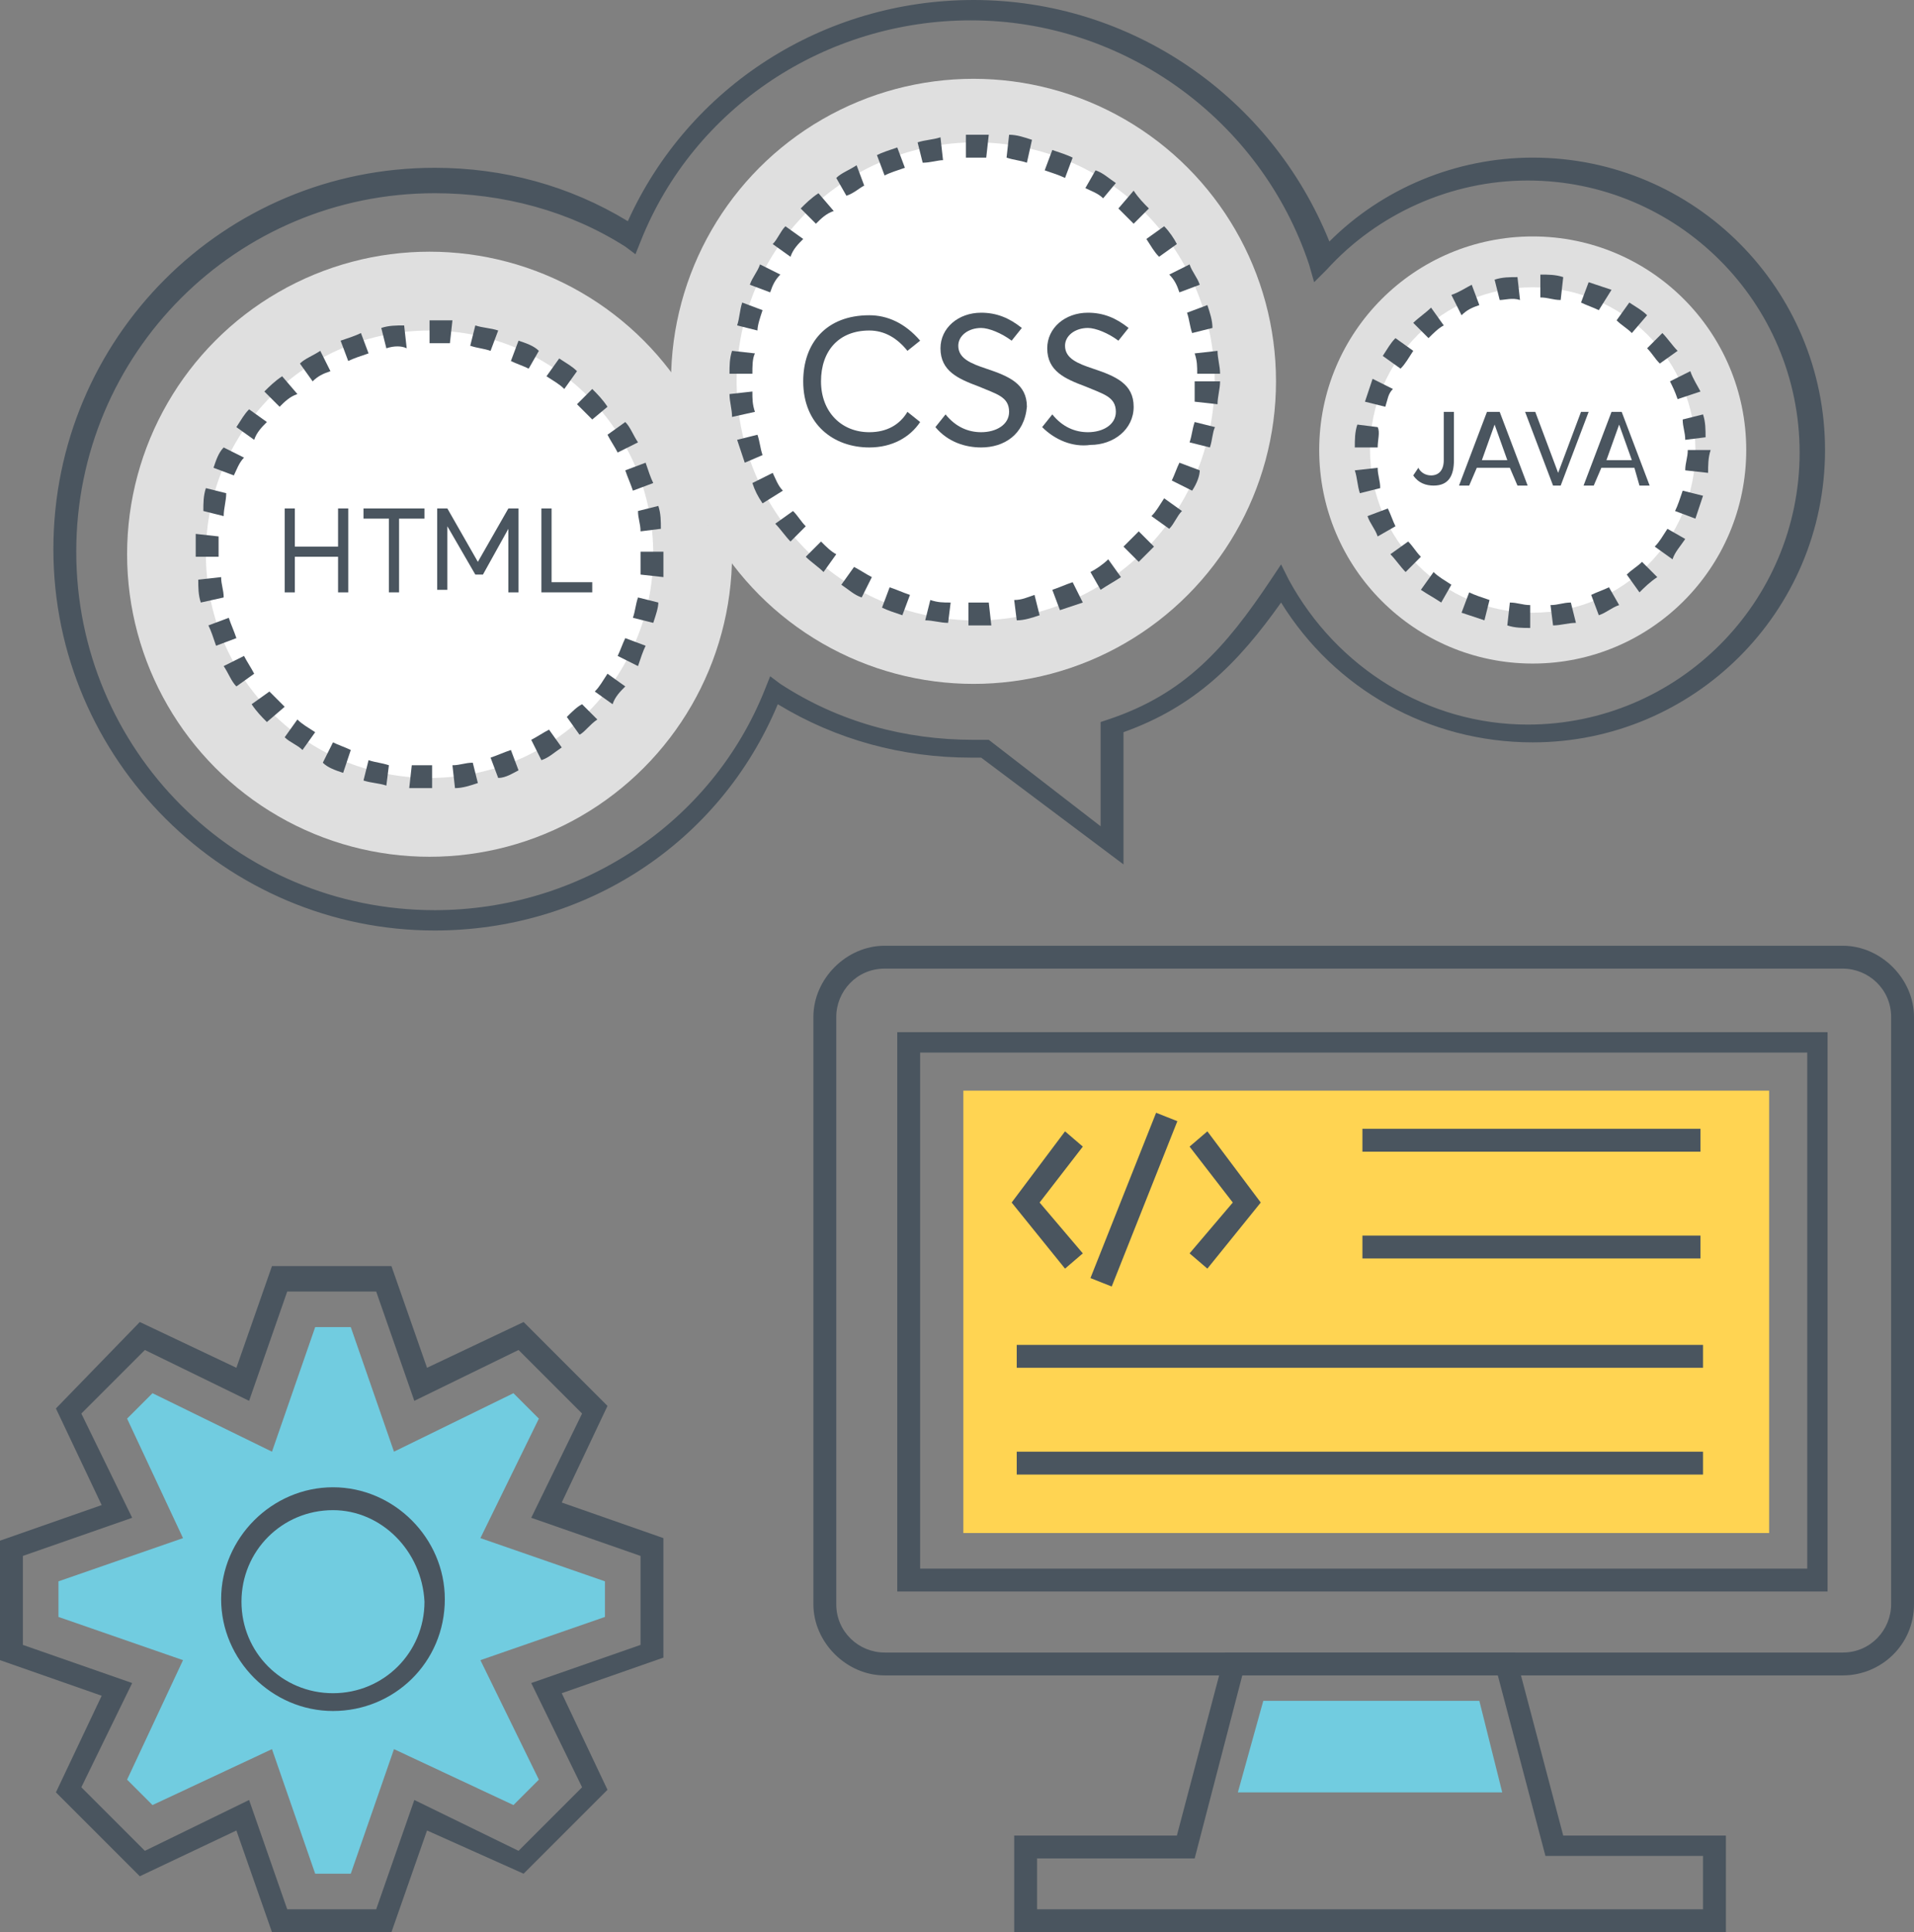 <?xml version="1.0" encoding="utf-8"?>
<!-- Generator: Adobe Illustrator 23.0.3, SVG Export Plug-In . SVG Version: 6.00 Build 0)  -->
<svg version="1.1" id="Layer_1" xmlns="http://www.w3.org/2000/svg" xmlns:xlink="http://www.w3.org/1999/xlink" x="0px" y="0px"
	 viewBox="0 0 75.3 76" style="enable-background:new 0 0 75.3 76;" xml:space="preserve">
<rect x="0" y="0" width="75.3" height="76" fill="#808080" stroke="none"/>
<style type="text/css">
	.st0{fill:#71CCE0;}
	.st1{fill:#4A555F;}
	.st2{fill:#FFD452;}
	.st3{fill:#DFDFDF;}
	.st4{fill:#FFFFFF;}
</style>
<g>
	<g>
		<g>
			<g>
				<polygon class="st0" points="12.4,73.7 10.7,68.8 6,71 5,70 7.2,65.3 2.3,63.6 2.3,62.2 7.2,60.5 5,55.8 6,54.8 10.7,57.1 
					12.4,52.2 13.8,52.2 15.5,57.1 20.2,54.8 21.2,55.8 18.9,60.5 23.8,62.2 23.8,63.6 18.9,65.3 21.2,70 20.2,71 15.5,68.8 
					13.8,73.7 				"/>
			</g>
		</g>
		<g>
			<g>
				<path class="st1" d="M13.1,67.3c-2.4,0-4.4-2-4.4-4.4c0-2.4,2-4.4,4.4-4.4c2.4,0,4.4,2,4.4,4.4C17.5,65.4,15.5,67.3,13.1,67.3z
					 M13.1,59.4c-2,0-3.6,1.6-3.6,3.6c0,2,1.6,3.6,3.6,3.6c2,0,3.6-1.6,3.6-3.6C16.6,61,15,59.4,13.1,59.4z"/>
			</g>
		</g>
		<g>
			<g>
				<circle class="st0" cx="13.1" cy="62.9" r="2.9"/>
			</g>
		</g>
		<g>
			<g>
				<path class="st1" d="M15.4,76l-4.7,0l-1.4-4l-3.8,1.8l-3.3-3.3L4,66.7l-4-1.4v-4.7l4-1.4l-1.8-3.8L5.5,52l3.8,1.8l1.4-4h4.7
					l1.4,4l3.8-1.8l3.3,3.3l-1.8,3.8l4,1.4v4.7l-4,1.4l1.8,3.8l-3.3,3.3L16.8,72L15.4,76z M11.3,75.1l3.5,0l1.5-4.3l4.1,2l2.5-2.5
					l-2-4.1l4.3-1.5v-3.5l-4.3-1.5l2-4.1l-2.5-2.5l-4.1,2l-1.5-4.3h-3.5l-1.5,4.3l-4.1-2l-2.5,2.5l2,4.1l-4.3,1.5v3.5l4.3,1.5
					l-2,4.1l2.5,2.5l4.1-2L11.3,75.1z"/>
			</g>
		</g>
	</g>
	<g>
		<g>
			<g>
				<rect x="37.9" y="42.9" class="st2" width="31.7" height="17.4"/>
			</g>
		</g>
		<g>
			<g>
				<path class="st1" d="M72.5,65.9H34.8c-1.5,0-2.8-1.3-2.8-2.8V40c0-1.5,1.3-2.8,2.8-2.8h37.7c1.5,0,2.8,1.3,2.8,2.8v23.1
					C75.3,64.7,74,65.9,72.5,65.9z M34.8,38.1c-1.1,0-1.9,0.9-1.9,1.9v23.1c0,1.1,0.9,1.9,1.9,1.9h37.7c1.1,0,1.9-0.9,1.9-1.9V40
					c0-1.1-0.9-1.9-1.9-1.9H34.8z M71.9,62.6H35.3v-22h36.6V62.6z M36.2,61.7h34.9V41.4H36.2V61.7z"/>
			</g>
		</g>
		<g>
			<g>
				<path class="st1" d="M67.9,76H39.9v-3.8h6.4l1.9-7.2h11.4l1.9,7.2h6.4V76z M40.8,75.1H67v-2.1h-6.2l-1.9-7.2h-10L47,73.1h-6.2
					V75.1z"/>
			</g>
		</g>
		<g>
			<g>
				<polygon class="st0" points="59.1,70.5 58.2,66.9 49.7,66.9 48.7,70.5 				"/>
			</g>
		</g>
		<g>
			<g>
				<polygon class="st1" points="41.9,49.9 39.8,47.3 41.9,44.5 42.6,45.1 40.9,47.3 42.6,49.3 				"/>
			</g>
		</g>
		<g>
			<g>
				<polygon class="st1" points="47.5,49.9 46.8,49.3 48.5,47.3 46.8,45.1 47.5,44.5 49.6,47.3 				"/>
			</g>
		</g>
		<g>
			<g>
				<rect x="41.1" y="46.7" transform="matrix(0.369 -0.929 0.929 0.369 -15.65 71.221)" class="st1" width="7" height="0.9"/>
			</g>
		</g>
		<g>
			<g>
				<rect x="53.6" y="44.4" class="st1" width="13.3" height="0.9"/>
			</g>
		</g>
		<g>
			<g>
				<rect x="53.6" y="48.6" class="st1" width="13.3" height="0.9"/>
			</g>
		</g>
		<g>
			<g>
				<rect x="40" y="52.9" class="st1" width="27" height="0.9"/>
			</g>
		</g>
		<g>
			<g>
				<rect x="40" y="57.1" class="st1" width="27" height="0.9"/>
			</g>
		</g>
	</g>
	<g>
		<g>
			<path class="st1" d="M17.1,36.6c-8.2,0-15-6.7-15-15s6.7-15,15-15c2.7,0,5.3,0.7,7.6,2.1C27.1,3.4,32.4,0,38.3,0
				C44.5,0,50,3.8,52.3,9.5c2.1-2.1,5-3.3,8-3.3c6.4,0,11.5,5.2,11.5,11.5c0,6.4-5.2,11.5-11.5,11.5c-4.1,0-7.8-2.1-9.9-5.5
				c-1.7,2.4-3.4,4.1-6.2,5.1v5.2l-5.6-4.2c-0.1,0-0.2,0-0.4,0c-2.7,0-5.3-0.7-7.6-2.1C28.3,33.2,23,36.6,17.1,36.6z M17.1,7.6
				C9.3,7.6,3,13.9,3,21.7s6.3,14.1,14.1,14.1c5.7,0,10.9-3.4,13-8.7l0.2-0.5l0.4,0.3c2.3,1.5,4.9,2.2,7.6,2.2c0.1,0,0.2,0,0.3,0
				l0.3,0l4.4,3.4v-4.1l0.3-0.1c3-1,4.6-2.8,6.4-5.5l0.4-0.6l0.3,0.6c1.9,3.5,5.5,5.7,9.4,5.7c5.9,0,10.7-4.8,10.7-10.7
				c0-5.9-4.8-10.7-10.7-10.7c-3,0-5.9,1.3-7.9,3.5l-0.5,0.5l-0.2-0.7c-1.9-5.7-7.3-9.6-13.3-9.6c-5.7,0-10.9,3.4-13,8.7l-0.2,0.5
				l-0.4-0.3C22.4,8.3,19.8,7.6,17.1,7.6z"/>
		</g>
	</g>
	<g>
		<g>
			<circle class="st3" cx="16.9" cy="21.8" r="11.9"/>
		</g>
	</g>
	<g>
		<g>
			<circle class="st3" cx="38.3" cy="15" r="11.9"/>
		</g>
	</g>
	<g>
		<g>
			<circle class="st3" cx="60.3" cy="17.7" r="8.4"/>
		</g>
	</g>
	<g>
		<g>
			<circle class="st4" cx="16.9" cy="21.8" r="8.8"/>
		</g>
	</g>
	<g>
		<g>
			<circle class="st4" cx="60.3" cy="17.7" r="6.4"/>
		</g>
	</g>
	<g>
		<g>
			<ellipse transform="matrix(0.227 -0.974 0.974 0.227 15.079 48.901)" class="st4" cx="38.3" cy="15" rx="9.4" ry="9.4"/>
		</g>
	</g>
	<g>
		<g>
			<path class="st1" d="M11.2,20h0.4v1.5h1.7V20h0.4v3.3h-0.4v-1.4h-1.7v1.4h-0.4V20z"/>
		</g>
		<g>
			<path class="st1" d="M15.3,20.4h-1V20h2.4v0.4h-1v2.9h-0.4V20.4z"/>
		</g>
		<g>
			<path class="st1" d="M20.4,20v3.3H20v-2.5h0L19,22.6h-0.3l-1.1-1.9h0v2.5h-0.4V20h0.4l1.2,2.1h0L20,20H20.4z"/>
		</g>
		<g>
			<path class="st1" d="M21.3,20h0.4v2.9h1.6v0.4h-2V20z"/>
		</g>
	</g>
	<g>
		<g>
			<path class="st1" d="M31.6,15c0-1.5,0.9-2.6,2.6-2.6c0.7,0,1.4,0.3,2,1l-0.5,0.4c-0.4-0.5-0.9-0.8-1.5-0.8c-1.2,0-1.9,0.8-1.9,2
				c0,1.2,0.8,2,1.9,2c0.7,0,1.2-0.3,1.5-0.8l0.5,0.4c-0.4,0.6-1.1,1-2,1C32.8,17.6,31.6,16.7,31.6,15z"/>
		</g>
		<g>
			<path class="st1" d="M38.6,17.6c-0.6,0-1.3-0.2-1.8-0.8l0.4-0.5c0.4,0.5,0.9,0.7,1.4,0.7c0.6,0,1.1-0.3,1.1-0.8
				c0-0.6-0.5-0.7-1.2-1c-0.8-0.3-1.5-0.6-1.5-1.5c0-0.8,0.7-1.4,1.6-1.4c0.6,0,1.1,0.2,1.6,0.6l-0.4,0.5c-0.4-0.3-0.9-0.5-1.2-0.5
				c-0.5,0-0.9,0.3-0.9,0.7c0,0.5,0.5,0.7,1.1,0.9c0.9,0.3,1.6,0.6,1.6,1.5C40.3,17.1,39.5,17.6,38.6,17.6L38.6,17.6z"/>
		</g>
		<g>
			<path class="st1" d="M41,16.8l0.4-0.5c0.4,0.5,0.9,0.7,1.4,0.7c0.6,0,1.1-0.3,1.1-0.8c0-0.6-0.5-0.7-1.2-1
				c-0.8-0.3-1.5-0.6-1.5-1.5c0-0.8,0.7-1.4,1.6-1.4c0.6,0,1.1,0.2,1.6,0.6L44,13.4c-0.4-0.3-0.9-0.5-1.2-0.5
				c-0.5,0-0.9,0.3-0.9,0.7c0,0.5,0.5,0.7,1.1,0.9c0.9,0.3,1.6,0.6,1.6,1.5c0,0.9-0.8,1.5-1.7,1.5C42.2,17.6,41.5,17.3,41,16.8z"/>
		</g>
	</g>
	<g>
		<g>
			<path class="st1" d="M55.6,18.7l0.2-0.3c0.1,0.2,0.3,0.3,0.5,0.3c0.3,0,0.5-0.2,0.5-0.6v-1.9h0.4v1.9c0,0.6-0.2,1-0.8,1
				C56.1,19.1,55.8,19,55.6,18.7z"/>
		</g>
		<g>
			<path class="st1" d="M59.4,18.4h-1.3l-0.3,0.7h-0.4l1.1-2.9H59l1.1,2.9h-0.4L59.4,18.4z M59.3,18.1l-0.5-1.4h0l-0.5,1.4H59.3z"/>
		</g>
		<g>
			<path class="st1" d="M62.5,16.2l-1.1,2.9h-0.3L60,16.2h0.4l0.9,2.4h0l0.9-2.4H62.5z"/>
		</g>
		<g>
			<path class="st1" d="M64.3,18.4H63l-0.3,0.7h-0.4l1.1-2.9h0.4l1.1,2.9h-0.4L64.3,18.4z M64.2,18.1l-0.5-1.4h0l-0.5,1.4H64.2z"/>
		</g>
	</g>
	<g>
		<g>
			<path class="st1" d="M17,31L17,31c-0.3,0-0.6,0-0.9,0l0.1-0.9c0.3,0,0.5,0,0.8,0L17,31z M17.9,31l-0.1-0.9c0.3,0,0.5-0.1,0.8-0.1
				l0.2,0.8C18.5,30.9,18.2,31,17.9,31z M15.2,30.9c-0.3-0.1-0.6-0.1-0.9-0.2l0.2-0.8c0.3,0.1,0.5,0.1,0.8,0.2L15.2,30.9z
				 M19.6,30.6l-0.3-0.8c0.3-0.1,0.5-0.2,0.8-0.3l0.3,0.8C20.2,30.4,19.9,30.6,19.6,30.6z M13.5,30.4c-0.3-0.1-0.6-0.2-0.8-0.4
				l0.4-0.8c0.2,0.1,0.5,0.2,0.7,0.3L13.5,30.4z M21.3,29.9l-0.4-0.8c0.2-0.1,0.5-0.3,0.7-0.4l0.5,0.7
				C21.8,29.6,21.6,29.8,21.3,29.9z M11.9,29.5c-0.2-0.2-0.5-0.3-0.7-0.5l0.5-0.7c0.2,0.2,0.4,0.3,0.7,0.5L11.9,29.5z M22.8,28.9
				l-0.5-0.7c0.2-0.2,0.4-0.4,0.6-0.5l0.6,0.6C23.2,28.5,23,28.8,22.8,28.9z M10.5,28.4c-0.2-0.2-0.4-0.4-0.6-0.7l0.7-0.5
				c0.2,0.2,0.4,0.4,0.6,0.6L10.5,28.4z M24.1,27.7l-0.7-0.5c0.2-0.2,0.3-0.4,0.5-0.7l0.7,0.5C24.4,27.2,24.2,27.4,24.1,27.7z
				 M9.3,27c-0.2-0.2-0.3-0.5-0.5-0.8l0.8-0.4c0.1,0.2,0.3,0.5,0.4,0.7L9.3,27z M25.1,26.2l-0.8-0.4c0.1-0.2,0.2-0.5,0.3-0.7
				l0.8,0.3C25.3,25.6,25.2,25.9,25.1,26.2z M8.5,25.4c-0.1-0.3-0.2-0.6-0.3-0.8L9,24.3c0.1,0.3,0.2,0.5,0.3,0.8L8.5,25.4z
				 M25.7,24.5l-0.8-0.2c0.1-0.3,0.1-0.5,0.2-0.8l0.8,0.2C25.9,23.9,25.8,24.2,25.7,24.5z M7.9,23.7c-0.1-0.3-0.1-0.6-0.1-0.9
				l0.9-0.1c0,0.3,0.1,0.5,0.1,0.8L7.9,23.7z M26.1,22.7l-0.9-0.1c0-0.3,0-0.5,0-0.8l0-0.1l0.9,0l0,0.1
				C26.1,22.1,26.1,22.4,26.1,22.7z M8.6,21.9H7.7v-0.1c0-0.3,0-0.6,0-0.8l0.9,0.1C8.6,21.3,8.6,21.6,8.6,21.9L8.6,21.9z M25.2,20.9
				c0-0.3-0.1-0.5-0.1-0.8l0.8-0.2c0.1,0.3,0.1,0.6,0.1,0.9L25.2,20.9z M8.8,20.3l-0.8-0.2C8,19.8,8,19.5,8.1,19.2l0.8,0.2
				C8.9,19.7,8.8,20,8.8,20.3z M24.9,19.3c-0.1-0.3-0.2-0.5-0.3-0.8l0.8-0.3c0.1,0.3,0.2,0.6,0.3,0.8L24.9,19.3z M9.2,18.7l-0.8-0.3
				c0.1-0.3,0.2-0.6,0.4-0.8L9.6,18C9.4,18.2,9.3,18.5,9.2,18.7z M24.3,17.8c-0.1-0.2-0.3-0.5-0.4-0.7l0.7-0.5
				c0.2,0.2,0.3,0.5,0.5,0.8L24.3,17.8z M10,17.3l-0.7-0.5c0.2-0.3,0.3-0.5,0.5-0.7l0.7,0.5C10.3,16.8,10.1,17,10,17.3z M23.3,16.5
				c-0.2-0.2-0.4-0.4-0.6-0.6l0.6-0.6c0.2,0.2,0.4,0.4,0.6,0.7L23.3,16.5z M11,16l-0.6-0.6c0.2-0.2,0.4-0.4,0.7-0.6l0.6,0.7
				C11.4,15.6,11.2,15.8,11,16z M22.2,15.3c-0.2-0.2-0.4-0.3-0.7-0.5l0.5-0.7c0.3,0.2,0.5,0.3,0.7,0.5L22.2,15.3z M12.3,15l-0.5-0.7
				c0.2-0.2,0.5-0.3,0.8-0.5l0.4,0.8C12.7,14.7,12.5,14.8,12.3,15z M20.8,14.5c-0.2-0.1-0.5-0.2-0.7-0.3l0.3-0.8
				c0.3,0.1,0.6,0.2,0.8,0.4L20.8,14.5z M13.7,14.2l-0.3-0.8c0.3-0.1,0.6-0.2,0.8-0.3l0.3,0.8C14.2,14,13.9,14.1,13.7,14.2z
				 M19.3,13.8c-0.3-0.1-0.5-0.1-0.8-0.2l0.2-0.8c0.3,0.1,0.6,0.1,0.9,0.2L19.3,13.8z M15.2,13.7l-0.2-0.8c0.3-0.1,0.6-0.1,0.9-0.1
				l0.1,0.9C15.8,13.6,15.5,13.6,15.2,13.7z M17.7,13.5c-0.2,0-0.5,0-0.7,0l-0.1,0l0-0.9l0.1,0c0.3,0,0.5,0,0.8,0L17.7,13.5z"/>
		</g>
	</g>
	<g>
		<g>
			<path class="st1" d="M38.3,24.6l-0.2,0l0-0.9l0.1,0c0.2,0,0.5,0,0.7,0l0.1,0.9C38.8,24.6,38.6,24.6,38.3,24.6z M37.3,24.5
				c-0.3,0-0.6-0.1-0.9-0.1l0.2-0.8c0.3,0.1,0.5,0.1,0.8,0.1L37.3,24.5z M40,24.4l-0.1-0.8c0.3,0,0.5-0.1,0.8-0.2l0.2,0.8
				C40.6,24.3,40.3,24.4,40,24.4z M35.5,24.2c-0.3-0.1-0.6-0.2-0.8-0.3l0.3-0.8c0.3,0.1,0.5,0.2,0.8,0.3L35.5,24.2z M41.7,24
				l-0.3-0.8c0.3-0.1,0.5-0.2,0.8-0.3l0.4,0.8C42.3,23.8,42,23.9,41.7,24z M33.9,23.5c-0.3-0.1-0.5-0.3-0.8-0.5l0.5-0.7
				c0.2,0.1,0.5,0.3,0.7,0.4L33.9,23.5z M43.3,23.2l-0.4-0.7c0.2-0.1,0.5-0.3,0.7-0.5l0.5,0.7C43.8,22.9,43.6,23,43.3,23.2z
				 M32.4,22.5c-0.2-0.2-0.5-0.4-0.7-0.6l0.6-0.6c0.2,0.2,0.4,0.4,0.6,0.5L32.4,22.5z M44.8,22.1l-0.6-0.6c0.2-0.2,0.4-0.4,0.6-0.6
				l0.6,0.6C45.2,21.7,45,21.9,44.8,22.1z M31.1,21.3c-0.2-0.2-0.4-0.5-0.6-0.7l0.7-0.5c0.2,0.2,0.3,0.4,0.5,0.6L31.1,21.3z
				 M46,20.8l-0.7-0.5c0.2-0.2,0.3-0.4,0.5-0.7l0.7,0.5C46.3,20.3,46.2,20.6,46,20.8z M30,19.8c-0.2-0.3-0.3-0.5-0.4-0.8l0.8-0.4
				c0.1,0.2,0.2,0.5,0.4,0.7L30,19.8z M46.9,19.3l-0.8-0.4c0.1-0.2,0.2-0.5,0.3-0.7l0.8,0.3C47.2,18.7,47.1,19,46.9,19.3z
				 M29.3,18.2c-0.1-0.3-0.2-0.6-0.3-0.9l0.8-0.2c0.1,0.3,0.1,0.5,0.2,0.8L29.3,18.2z M47.6,17.6l-0.8-0.2c0.1-0.3,0.1-0.5,0.2-0.8
				l0.8,0.2C47.7,17,47.7,17.3,47.6,17.6z M28.8,16.4c0-0.3-0.1-0.6-0.1-0.9l0.9-0.1c0,0.3,0,0.5,0.1,0.8L28.8,16.4z M47.9,15.9
				l-0.9-0.1c0-0.3,0-0.5,0-0.8H48C48,15.3,47.9,15.6,47.9,15.9z M47.1,14.7c0-0.3,0-0.5-0.1-0.8l0.9-0.1c0,0.3,0.1,0.6,0.1,0.9
				L47.1,14.7z M29.6,14.7l-0.9,0c0-0.3,0-0.6,0.1-0.9l0.9,0.1C29.6,14.1,29.6,14.4,29.6,14.7z M46.9,13.1c-0.1-0.3-0.1-0.5-0.2-0.8
				l0.8-0.3c0.1,0.3,0.2,0.6,0.2,0.9L46.9,13.1z M29.8,13l-0.8-0.2c0.1-0.3,0.1-0.6,0.2-0.9l0.8,0.3C29.9,12.5,29.8,12.8,29.8,13z
				 M46.4,11.5c-0.1-0.3-0.2-0.5-0.4-0.7l0.8-0.4c0.1,0.3,0.3,0.5,0.4,0.8L46.4,11.5z M30.3,11.5l-0.8-0.3c0.1-0.3,0.3-0.5,0.4-0.8
				l0.8,0.4C30.5,11,30.4,11.2,30.3,11.5z M45.6,10.1c-0.2-0.2-0.3-0.4-0.5-0.7l0.7-0.5c0.2,0.2,0.4,0.5,0.5,0.7L45.6,10.1z
				 M31.1,10.1l-0.7-0.5c0.2-0.2,0.3-0.5,0.5-0.7l0.7,0.5C31.4,9.6,31.2,9.8,31.1,10.1z M44.6,8.8c-0.2-0.2-0.4-0.4-0.6-0.6l0.6-0.7
				C44.8,7.8,45,8,45.2,8.2L44.6,8.8z M32.1,8.8l-0.6-0.6c0.2-0.2,0.4-0.4,0.7-0.6l0.6,0.7C32.5,8.4,32.3,8.6,32.1,8.8z M43.4,7.8
				c-0.2-0.2-0.5-0.3-0.7-0.4l0.4-0.7c0.3,0.1,0.5,0.3,0.8,0.5L43.4,7.8z M33.3,7.7L32.9,7c0.2-0.2,0.5-0.3,0.8-0.5L34,7.3
				C33.8,7.4,33.6,7.6,33.3,7.7z M41.9,7c-0.2-0.1-0.5-0.2-0.8-0.3l0.3-0.8c0.3,0.1,0.6,0.2,0.8,0.3L41.9,7z M34.8,6.9l-0.3-0.8
				C34.7,6,35,5.9,35.3,5.8l0.3,0.8C35.3,6.7,35,6.8,34.8,6.9z M40.4,6.4c-0.3-0.1-0.5-0.1-0.8-0.2l0.1-0.9c0.3,0,0.6,0.1,0.9,0.2
				L40.4,6.4z M36.3,6.4l-0.2-0.8c0.3-0.1,0.6-0.1,0.9-0.2l0.1,0.9C36.9,6.3,36.6,6.4,36.3,6.4z M38.8,6.2c-0.3,0-0.5,0-0.8,0l0-0.9
				c0.3,0,0.6,0,0.9,0L38.8,6.2z"/>
		</g>
	</g>
	<g>
		<g>
			<path class="st1" d="M60.2,24.7c-0.3,0-0.6,0-0.9-0.1l0.1-0.9c0.3,0,0.5,0.1,0.8,0.1L60.2,24.7z M61.1,24.6L61,23.8
				c0.3,0,0.5-0.1,0.8-0.1l0.2,0.8C61.7,24.5,61.4,24.6,61.1,24.6z M58.4,24.4c-0.3-0.1-0.6-0.2-0.9-0.3l0.3-0.8
				c0.2,0.1,0.5,0.2,0.8,0.3L58.4,24.4z M62.9,24.2l-0.3-0.8c0.2-0.1,0.5-0.2,0.7-0.3l0.4,0.7C63.4,23.9,63.2,24.1,62.9,24.2z
				 M56.7,23.7c-0.3-0.2-0.5-0.3-0.8-0.5l0.5-0.7c0.2,0.2,0.4,0.3,0.7,0.5L56.7,23.7z M64.5,23.3l-0.5-0.7c0.2-0.2,0.4-0.3,0.6-0.5
				l0.6,0.6C64.9,22.9,64.7,23.1,64.5,23.3z M55.3,22.5c-0.2-0.2-0.4-0.5-0.6-0.7l0.7-0.5c0.2,0.2,0.3,0.4,0.5,0.6L55.3,22.5z
				 M65.8,22l-0.7-0.5c0.2-0.2,0.3-0.4,0.5-0.7l0.7,0.4C66.1,21.5,65.9,21.7,65.8,22z M54.2,21.1c-0.1-0.3-0.3-0.5-0.4-0.8l0.8-0.3
				c0.1,0.2,0.2,0.5,0.3,0.7L54.2,21.1z M66.7,20.4l-0.8-0.3c0.1-0.2,0.2-0.5,0.3-0.8l0.8,0.2C66.9,19.8,66.8,20.1,66.7,20.4z
				 M53.5,19.4c-0.1-0.3-0.1-0.6-0.2-0.9l0.9-0.1c0,0.3,0.1,0.5,0.1,0.8L53.5,19.4z M67.2,18.6l-0.9-0.1c0-0.3,0.1-0.5,0.1-0.8h0.9
				C67.2,18,67.2,18.3,67.2,18.6z M54.2,17.6l-0.9,0c0-0.3,0-0.6,0.1-0.9l0.8,0.1C54.3,17,54.2,17.3,54.2,17.6z M66.3,17.3
				c0-0.3-0.1-0.5-0.1-0.8l0.8-0.2c0.1,0.3,0.1,0.6,0.1,0.9L66.3,17.3z M54.5,16l-0.8-0.2c0.1-0.3,0.2-0.6,0.3-0.9l0.8,0.4
				C54.6,15.5,54.6,15.7,54.5,16z M66,15.7c-0.1-0.3-0.2-0.5-0.3-0.7l0.8-0.4c0.1,0.3,0.3,0.6,0.4,0.8L66,15.7z M55.1,14.5l-0.7-0.5
				c0.2-0.3,0.3-0.5,0.5-0.7l0.7,0.5C55.4,14.1,55.3,14.3,55.1,14.5z M65.3,14.3c-0.2-0.2-0.3-0.4-0.5-0.6l0.6-0.6
				c0.2,0.2,0.4,0.5,0.6,0.7L65.3,14.3z M56.2,13.3l-0.6-0.6c0.2-0.2,0.5-0.4,0.7-0.6l0.5,0.7C56.6,12.9,56.4,13.1,56.2,13.3z
				 M64.2,13.1c-0.2-0.2-0.4-0.3-0.6-0.5l0.5-0.7c0.3,0.2,0.5,0.3,0.7,0.5L64.2,13.1z M57.5,12.4l-0.4-0.8c0.3-0.1,0.6-0.3,0.8-0.4
				l0.3,0.8C57.9,12.1,57.7,12.2,57.5,12.4z M62.9,12.2c-0.2-0.1-0.5-0.2-0.7-0.3l0.3-0.8c0.3,0.1,0.6,0.2,0.9,0.3L62.9,12.2z
				 M59,11.8L58.8,11c0.3-0.1,0.6-0.1,0.9-0.1l0.1,0.9C59.5,11.7,59.2,11.8,59,11.8z M61.4,11.8c-0.3,0-0.5-0.1-0.8-0.1l0-0.9
				c0.3,0,0.6,0,0.9,0.1L61.4,11.8z"/>
		</g>
	</g>
</g>
</svg>
